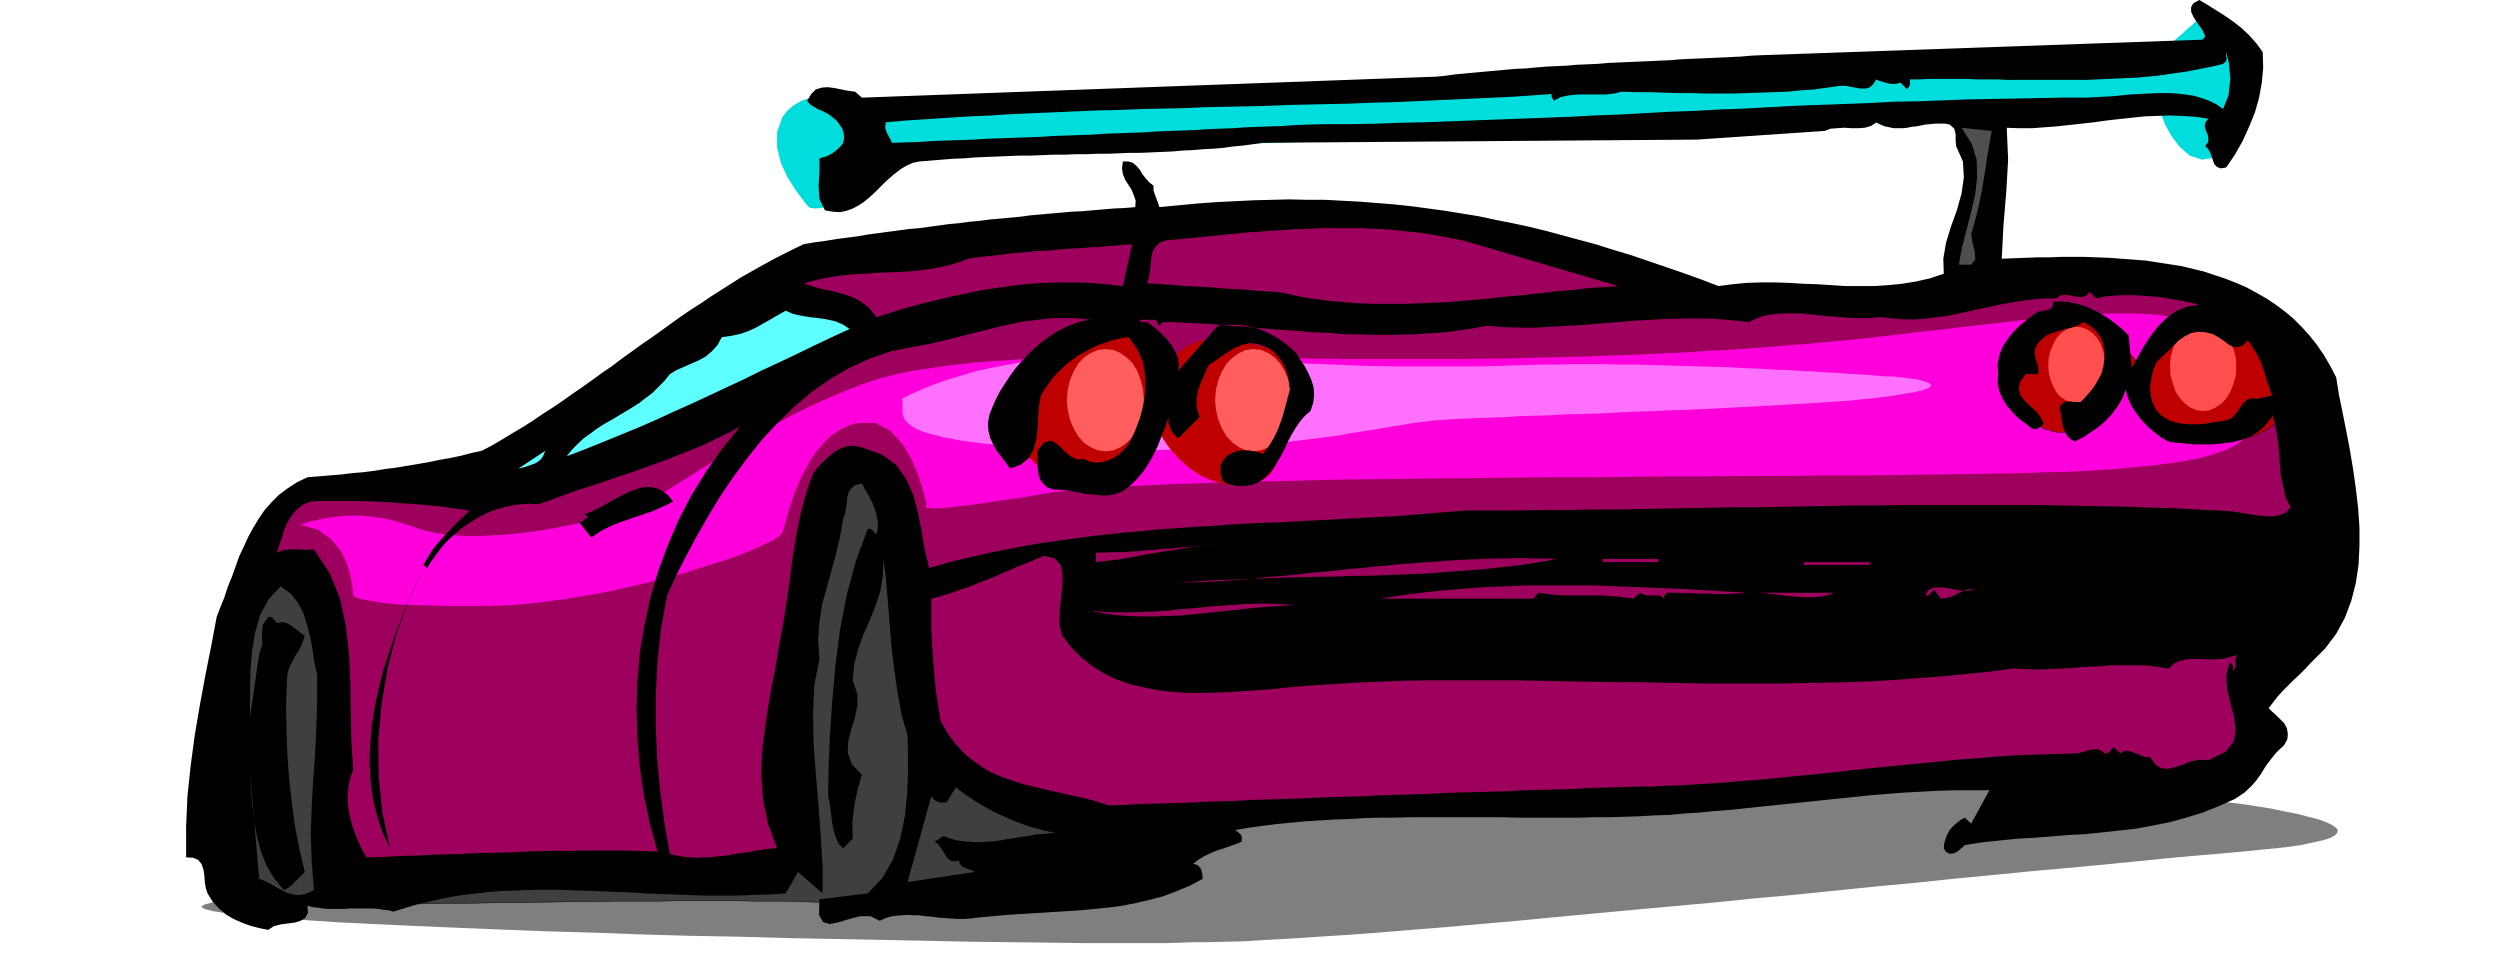 <svg xmlns="http://www.w3.org/2000/svg" fill-rule="evenodd" height="2.088in" preserveAspectRatio="none" stroke-linecap="round" viewBox="0 0 5479 2088" width="5.479in"><style>.pen0{stroke:#000;stroke-width:1;stroke-linejoin:round}.pen1{stroke:none}.brush9{fill:#bf0000}</style><path class="pen1" style="fill:#7f7f7f" d="m512 1971 2-1 7-1 10-3 15-3 19-5 23-5 27-6 31-6 34-8 39-7 43-9 46-9 50-9 54-10 58-10 61-10 65-11 68-10 72-11 76-11 78-10 83-11 85-11 89-10 92-10 95-10 98-9 102-9 104-9 108-8 111-7 113-7 113-6 109-5 105-4 102-4 98-2 95-2 91-2h88l84-1 82 1 78 1 74 1 72 1 69 2 65 2 63 3 60 2 57 3 54 3 51 3 49 2 46 3 43 3 41 2 39 3 36 2 34 2 32 1 29 1 27 1h98l28 1 31 1 32 2 33 2 34 3 35 3 35 3 36 4 34 4 35 5 33 4 32 5 30 5 28 6 26 5 23 6 20 5 17 6 13 6 9 6 5 5v6l-5 6-10 6-15 5-22 5-28 6-35 5-41 4-49 5-55 5-60 5-64 6-69 7-72 7-75 7-78 7-81 8-84 8-85 9-86 8-88 9-88 9-89 8-88 9-88 8-88 8-86 8-85 8-83 8-81 7-78 7-75 6-72 6-68 5-64 4-59 4-55 3-49 3-44 1-38 1h-31l-24 1-36 1h-172l-75-1-83-1-89-1-95-2-99-2-103-2-106-2-107-3-108-2-108-3-107-4-105-3-102-4-98-4-93-4-87-4-80-4-73-5-64-4-55-5-43-5-33-5-19-5-7-5 8-5 23-6 40-5z"/><path class="pen1" style="fill:#3f3f3f" d="m561 1984-34-29-26-40-19-50-11-58-6-65 1-68 6-71 10-71 14-70 17-66 19-61 22-54 23-44 23-34 24-21 23-6 14 1h19l24-1h28l33-2 36-2 39-2 42-2 44-3 47-3 49-4 50-3 51-4 52-4 52-4 52-4 52-5 51-4 50-4 49-4 47-4 45-4 42-3 39-3 36-4 32-2 29-3 24-2 19-2 14-1 9-1h3l1-4 2-11 5-15 8-16 11-15 16-11 20-5 26 4 16 11 17 21 18 31 18 38 19 45 19 49 18 51 18 53 17 53 16 51 14 47 12 42 10 36 8 27 4 18 2 6 655 132-3 2-9 7-13 10-19 13-24 16-27 18-31 19-35 21-37 20-41 20-42 20-44 18-46 15-47 14-47 10-48 7-45 5-38 4-34 3-29 3-25 3-23 2-21 1-21 1-21 1h-46l-28-1-32-1-37-1-43-2-50-2-29-1-31-1h-71l-39-1h-127l-46 1h-93l-48 1h-49l-48 1-49 1h-48l-48 1-46 1h-46l-45 1-43 1h-42l-40 1h-37l-36 1h-89l-24 1-20-1h-29z"/><path class="pen0" fill="none" d="M561 1984h0l-34-29-26-40-19-50-11-58-6-65 1-68 6-71 10-71 14-70 17-66 19-61 22-54 23-44 23-34 24-21 23-6h0l14 1h19l24-1h28l33-2 36-2 39-2 42-2 44-3 47-3 49-4 50-3 51-4 52-4 52-4 52-4 52-5 51-4 50-4 49-4 47-4 45-4 42-3 39-3 36-4 32-2 29-3 24-2 19-2 14-1 9-1h3l1-4 2-11 5-15 8-16 11-15 16-11 20-5 26 4h0l16 11 17 21 18 31 18 38 19 45 19 49 18 51 18 53 17 53 16 51 14 47 12 42 10 36 8 27 4 18 2 6 655 132h0l-3 2-9 7-13 10-19 13-24 16-27 18-31 19-35 21-37 20-41 20-42 20-44 18-46 15-47 14-47 10-48 7h0l-45 5-38 4-34 3-29 3-25 3-23 2-21 1-21 1-21 1h-46l-28-1-32-1-37-1-43-2-50-2h0l-29-1-31-1h-71l-39-1h-127l-46 1h-93l-48 1h-49l-48 1-49 1h-48l-48 1-46 1h-46l-45 1-43 1h-42l-40 1h-37l-36 1h-89l-24 1-20-1h-29"/><path class="pen1" style="fill:#9e005e" d="m467 1839-6-4-5-17-2-31v-41l1-49 4-57 6-61 7-64 9-66 12-64 13-62 15-58 17-51 19-42 20-33 23-20 23-12 23-11 23-8 22-7 21-5 21-3 21-3 21-3 21-1 21-2 21-1 21-2 21-2 22-3 22-5 22-5 22-6 23-6 23-7 23-7 23-9 24-9 25-11 25-12 27-13 27-15 29-17 31-18 32-20 33-23 36-25 37-27 19-14 19-14 18-14 19-14 18-13 18-13 18-13 18-13 19-12 18-13 19-11 19-12 19-11 19-11 20-11 20-11 21-9 21-10 22-9 23-9 23-9 24-8 24-7 26-8 26-6 27-7 29-5 29-6 30-5 32-4 32-4 34-3 34-3 35-3 34-2 34-3 34-3 35-3 33-2 34-3 34-2 33-3 34-2 33-2 32-2 33-2 32-2 33-2 31-1 32-1 31-1 31-1h30l30-1h30l29 1h29l28 1 28 1 28 2 26 1 27 3 26 2 25 3 25 3 25 4 25 4 25 4 25 5 25 6 24 5 25 6 24 7 24 6 24 7 23 6 23 7 23 7 23 7 22 7 21 7 21 7 21 7 20 6 19 7 19 6 18 6 18 6 17 5 16 5 15 4 15 4 14 4 13 3 12 2 11 2 23 3 27 2 30 1 32 1 35 1h37l39-1 41-1 41-2 43-2 43-3 44-4 43-4 44-6 42-5 42-7 42-6 43-5 43-4 43-3 44-2h84l41 2 39 3 38 4 35 6 32 7 30 8 26 9 22 11 19 12 32 31 29 39 26 47 22 52 18 57 15 60 10 62 6 62-1 59-10 56-17 55-21 51-23 47-21 44-19 39-13 34-9 32-9 32-8 31-7 28-6 24-4 19-3 13-1 4-43 63h-6l-18 1-30 1-40 1-49 2-59 1-67 2-74 3-80 2-87 3-92 3-97 3-100 4-102 3-106 3-106 4-107 3-107 4-106 4-105 3-102 4-99 3-95 3-91 4-85 3-79 3-72 3-64 2-56 2-47 3-37 1-26 2-41 2-41-1-40-2-40-5-38-6-37-7-36-9-33-11-31-11-29-12-26-12-23-13-19-13-16-14-12-13-8-13-10-47-8-83-7-105-10-114-16-111-23-94-33-66-45-23-47 20-36 51-26 72-18 87-12 92-7 91-4 79-2 61-1 111 4 117 5 92 2 37-1037-11 1-8 3-21 4-33 5-43 5-50 4-56 3-60 2-62-2-61-4-60-7-55-12-48-17-41-22-30-28-18-35-4-35 10-28 20-22 30-16 37-12 42-8 48-5 50-2 52v52l1 51 1 47 2 43 1 37-1 30-3 21-6 10z"/><path class="pen0" fill="none" d="M467 1839h0l-6-4-5-17-2-31v-41l1-49 4-57 6-61 7-64 9-66 12-64 13-62 15-58 17-51 19-42 20-33 23-20h0l23-12 23-11 23-8 22-7 21-5 21-3 21-3 21-3 21-1 21-2 21-1 21-2 21-2 22-3 22-5 22-5h0l22-6 23-6 23-7 23-7 23-9 24-9 25-11 25-12 27-13 27-15 29-17 31-18 32-20 33-23 36-25 37-27h0l19-14 19-14 18-14 19-14 18-13 18-13 18-13 18-13 19-12 18-13 19-11 19-12 19-11 19-11 20-11 20-11 21-9 21-10 22-9 23-9 23-9 24-8 24-7 26-8 26-6 27-7 29-5 29-6 30-5 32-4 32-4 34-3h0l34-3 35-3 34-2 34-3 34-3 35-3 33-2 34-3 34-2 33-3 34-2 33-2 32-2 33-2 32-2 33-2 31-1 32-1 31-1 31-1h30l30-1h30l29 1h29l28 1 28 1 28 2 26 1 27 3 26 2 25 3h0l25 3 25 4 25 4 25 4 25 5 25 6 24 5 25 6 24 7 24 6 24 7 23 6 23 7 23 7 23 7 22 7 21 7 21 7 21 7 20 6 19 7 19 6 18 6 18 6 17 5 16 5 15 4 15 4 14 4 13 3 12 2 11 2h0l23 3 27 2 30 1 32 1 35 1h37l39-1 41-1 41-2 43-2 43-3 44-4 43-4 44-6 42-5 42-7h0l42-6 43-5 43-4 43-3 44-2h84l41 2 39 3 38 4 35 6 32 7 30 8 26 9 22 11 19 12h0l32 31 29 39 26 47 22 52 18 57 15 60 10 62 6 62h0l-1 59-10 56-17 55-21 51-23 47-21 44-19 39-13 34h0l-9 32-9 32-8 31-7 28-6 24-4 19-3 13-1 4-43 63h0-6l-18 1-30 1-40 1-49 2-59 1-67 2-74 3-80 2-87 3-92 3-97 3-100 4-102 3-106 3-106 4-107 3-107 4-106 4-105 3-102 4-99 3-95 3-91 4-85 3-79 3-72 3-64 2-56 2-47 3-37 1-26 2h0l-41 2-41-1-40-2-40-5-38-6-37-7-36-9-33-11-31-11-29-12-26-12-23-13-19-13-16-14-12-13-8-13h0l-10-47-8-83-7-105-10-114-16-111-23-94-33-66-45-23h0l-47 20-36 51-26 72-18 87-12 92-7 91-4 79-2 61h0l-1 111 4 117 5 92 2 37-1037-11h0l1-8 3-21 4-33 5-43 5-50 4-56 3-60 2-62-2-61-4-60-7-55-12-48-17-41-22-30-28-18-35-4h0l-35 10-28 20-22 30-16 37-12 42-8 48-5 50-2 52v52l1 51 1 47 2 43 1 37-1 30-3 21-6 10"/><path class="pen1" style="fill:#f0d" d="m659 1150 1-1 4-1 6-2 9-3 11-2 12-3 15-3 16-2 17-2 19-1h21l21 2 22 3 23 4 24 7 24 8 27 9 30 6 32 4 36 2 37-1 38-2 40-4 39-5 40-7 39-8 38-9 36-11 34-11 32-12 28-13 25-13 24-15 26-16 28-18 30-19 31-20 33-20 35-20 36-20 36-20 38-19 38-17 39-17 38-15 39-13 39-10 39-8 20-3 20-3 21-3 21-3 22-2 23-3 23-2 24-2 24-1 25-2 25-1 26-1 26-1 27-1 27-1 28-1h86l29-1h60l30 1h62l31 1h32l31 1h32l33 1h32l33 1h33l34 1h259l40-1h40l40-1 41-1 41-1 41-1 42-1 42-2 42-1 43-2 43-2 42-2 43-3 43-2 43-3 43-3 43-4 43-3 42-4 43-4 42-4 42-5 42-5 41-5 40-4 38-5 37-4 36-4 35-4 33-4 32-3 31-3 30-3 28-2 27-2 27-1 25-1h46l22 1 21 1 19 2 19 3 17 3 17 5 15 4 15 6 13 7 13 7 11 8 11 9 10 11 9 11 8 12 7 13 13 27 11 25 9 23 6 22 2 20-2 18-7 17-12 16-17 14-24 13-31 11-38 10-47 8-55 7-63 6-74 5-43 2-49 1-54 2-61 1-65 1-70 1-73 1-78 1h-81l-83 1h-86l-88 1h-89l-90 1-91 1h-90l-91 1-89 1-89 1-86 1-85 1-82 2-79 2-75 1-72 3-67 2-62 3-57 3-52 3-45 4-38 4-32 5-52 9-45 6-37 6-31 4-25 3-20 2-16 1h-11l-8-1h-5l-2-1-1-2v-1l1-1 2-1-2-9-6-23-10-32-15-36-20-34-27-29-32-17h-40l-21 6-19 10-18 12-15 15-14 16-13 18-11 19-10 19-9 19-8 20-6 18-6 18-4 15-4 14-3 11-3 9-6 8-13 9-21 10-26 12-33 13-37 13-42 13-45 14-49 13-50 12-53 12-54 10-55 9-54 7-54 5-52 2h-91l-37-1-33-1-28-1-25-2-20-2-16-3-14-2-11-2-8-2-6-2-4-2-2-1-2-1v-6l-2-16-4-23-8-27-14-28-21-25-28-20-38-11z"/><path class="pen1" style="fill:#ff70ff" d="m1977 874 2-1 6-3 11-6 14-6 18-8 23-9 26-9 30-9 34-10 37-8 42-8 45-7 48-6 52-4 56-2 59 1 30 1 29 1 29 1 27 2 28 1 26 1 27 1 25 2 26 1 25 1 25 1 24 2 25 1 24 1 25 1 24 1 25 1 24 1 25 1 25 1h26l26 1h197l31-1 32-1 33-1 34-1h34l35-1h70l35 1h36l35 1 35 1 35 1 35 1 34 1 33 1 33 2 32 1 31 2 29 1 29 2 27 1 27 2 24 1 23 2 21 1 20 1 18 2 15 1 14 1h11l9 1 7 1h7l4 1 7 1 9 1 9 1 9 2 9 3 7 2 5 3 2 3-1 3-6 4-11 4-16 4-24 4-30 5-19 2-21 3-24 2-27 3-28 2-31 2-32 2-34 2-35 2-37 2-37 2-39 2-39 2-39 2-40 1-39 2-40 1-39 2-38 2-38 1-36 1-36 2-34 1-33 1-31 2-29 1-26 1-25 1-22 1-19 1-16 1-13 1-11 1-13 2-12 1-14 2-14 2-15 3-16 2-17 3-17 3-18 3-19 3-20 3-21 4-21 3-23 3-23 3-25 3-25 3-26 3-28 3-28 2-30 2-30 2-32 2-33 2-34 1-35 1-36 1h-76l-40-1-41-1-78-4-66-4-55-5-47-6-37-7-29-7-23-7-17-8-11-8-8-8-4-8-2-8v-24l-1-7z"/><path class="pen1" style="fill:#5effff" d="m1722 638-17 1-23 6-30 12-34 15-39 19-41 21-43 24-44 25-44 26-42 26-40 25-37 24-33 22-27 19-21 16-14 12-11 11-14 12-14 13-14 14-14 14-12 14-10 13-7 11-2 11 2 8 9 7 15 3 23 1 31-3 40-7 51-11 55-15 53-16 50-18 49-19 46-19 44-20 41-20 39-20 36-20 33-19 31-18 29-16 25-15 23-13 20-11 17-8 14-7 11-8 8-9 6-9 2-9-1-9-4-10-7-10-11-9-13-10-16-9-19-9-21-8-25-8-28-7-31-6z"/><path class="pen0" fill="none" d="M1722 638h0l-17 1-23 6-30 12-34 15-39 19-41 21-43 24-44 25-44 26-42 26-40 25-37 24-33 22-27 19-21 16-14 12h0l-11 11-14 12-14 13-14 14-14 14-12 14-10 13-7 11-2 11 2 8 9 7 15 3 23 1 31-3 40-7 51-11h0l55-15 53-16 50-18 49-19 46-19 44-20 41-20 39-20 36-20 33-19 31-18 29-16 25-15 23-13 20-11 17-8h0l14-7 11-8 8-9 6-9 2-9-1-9-4-10-7-10-11-9-13-10-16-9-19-9-21-8-25-8-28-7-31-6"/><path class="pen1 brush9" d="m2250 995-6-15-6-17-4-18-3-20-1-20 1-21 3-21 5-21 8-20 10-19 13-17 17-16 19-14 23-11 27-8 30-5 30-2h27l23 2 21 4 17 5 14 5 12 7 10 7 8 7 6 7 4 7 3 6 2 5 1 4 1 3v1-1l2-3 2-4 3-5 4-5 5-7 7-6 9-7 9-6 12-5 13-5 15-3 17-2 19 1 21 2 24 5 43 11 32 11 23 11 15 14 7 17v22l-6 27-11 33-11 36-8 33-7 29-7 25-12 20-17 14-26 9-36 2-21-2-19-5-18-6-17-8-15-10-14-10-12-11-11-11-10-11-8-10-7-10-6-9-4-7-3-6-2-4-1-1-1 6-4 15-8 22-13 23-18 24-25 19-32 11-41 1-40-8-33-10-25-11-20-11-13-11-9-9-5-6-1-2z"/><path class="pen1" d="m2423 765 17 2 16 7 14 10 13 13 10 17 7 19 5 21 2 23-2 22-5 21-7 19-10 17-13 14-14 10-16 7-17 2-17-2-16-7-15-10-12-14-10-17-8-19-5-21-2-22 2-23 5-21 8-19 10-17 12-13 15-10 16-7 17-2zm324 0 17 2 16 7 14 10 12 13 10 17 8 19 4 21 2 23-2 22-4 21-8 19-10 17-12 14-14 10-16 7-17 2-17-2-15-7-14-10-13-14-10-17-8-19-5-21-2-22 2-23 5-21 8-19 10-17 13-13 14-10 15-7 17-2z" style="fill:#ff5e5e"/><path class="pen1 brush9" d="m4401 812-6-22 2-23 10-23 17-21 21-18 26-14 29-8 30-2 28 3 23 6 17 7 14 9 10 11 9 11 8 10 8 11 9 11 10 13 11 13 11 10 11 8 10 1 9-5 7-14 6-20 7-19 9-17 12-15 17-11 22-8 28-3 35 3 19 3 18 3 17 4 16 4 14 4 14 5 12 5 12 6 10 7 9 8 8 9 7 10 5 11 5 12 4 14 2 15 1 16-1 15-3 15-5 14-6 14-8 13-10 12-12 11-13 10-14 9-16 7-16 6-19 5-19 3-20 2h-21l-21-2-19-4-19-7-17-8-15-9-14-10-13-11-12-11-10-11-9-11-7-10-6-9-5-7-3-6-2-4-1-1-43-10-2 5-5 14-9 19-13 21-17 21-21 18-27 11-31 2-30-8-23-14-17-18-13-21-9-21-7-21-5-19-5-14z"/><path class="pen0" fill="none" d="M4401 812h0l-6-22 2-23 10-23 17-21 21-18 26-14 29-8 30-2h0l28 3 23 6 17 7 14 9 10 11 9 11 8 10 8 11h0l9 11 10 13 11 13 11 10 11 8 10 1 9-5 7-14h0l6-20 7-19 9-17 12-15 17-11 22-8 28-3 35 3h0l19 3 18 3 17 4 16 4 14 4 14 5 12 5 12 6 10 7 9 8 8 9 7 10 5 11 5 12 4 14 2 15h0l1 16-1 15-3 15-5 14-6 14-8 13-10 12-12 11-13 10-14 9-16 7-16 6-19 5-19 3-20 2h-21 0l-21-2-19-4-19-7-17-8-15-9-14-10-13-11-12-11-10-11-9-11-7-10-6-9-5-7-3-6-2-4-1-1-43-10h0l-2 5-5 14-9 19-13 21-17 21-21 18-27 11-31 2h0l-30-8-23-14-17-18-13-21-9-21-7-21-5-19-5-14"/><path class="pen1" d="m4551 716 13 2 12 5 11 8 9 10 8 13 5 14 4 15 1 17-1 17-4 16-5 14-8 13-9 10-11 7-12 5-13 2-12-2-12-5-11-7-9-10-7-13-6-14-4-16-1-17 1-17 4-15 6-14 7-13 9-10 11-8 12-5 12-2zm277-10 15 2 13 6 13 9 11 12 8 14 7 16 5 19 1 19-1 20-5 18-7 17-8 14-11 12-13 9-13 6-15 2-14-2-14-6-12-9-11-12-9-14-6-17-5-18-1-20 1-19 5-19 6-16 9-14 11-12 12-9 14-6 14-2z" style="fill:#ff4f4f"/><path class="pen1" style="fill:#0dd" d="m1774 455-5-5-11-14-16-22-17-27-14-31-8-33v-34l12-33 11-14 13-11 15-9 16-6 17-4 17-3h34l17 1 15 3 14 2 12 3 11 3 7 2 5 1 2 1h8l24-1 37-2 52-2 63-2 75-3 85-4 95-4 103-4 110-4 116-5 121-5 126-5 129-5 130-5 132-6 132-5 131-6 129-5 126-5 122-5 116-6 111-4 103-5 96-4 86-4 76-4 65-3 52-3 39-2 25-2 10-1 8-6 11-9 13-11 13-12 13-11 10-10 7-7 3-2 2 2 5 6 8 10 10 12 11 16 12 17 12 20 12 21 10 23 8 23 7 23 3 24-1 23-5 23-10 21-16 20-35 25-31 5-27-9-22-19-18-24-13-23-7-18-3-7-2779 90-1 2-4 4-6 6-9 9-10 10-11 11-13 12-14 11-14 12-15 11-16 10-15 8-15 6-14 4-14 1-12-2z"/><path class="pen1" style="fill:#4f4f4f" d="m4280 256 3 5 6 13 9 21 10 25 7 29 5 31-1 30-8 29-12 30-11 33-10 35-10 34-8 30-6 25-4 16-1 6 98-10 1-6 2-17 4-24 5-30 5-32 5-31 5-29 5-24 6-55 3-72 1-61v-26l-109 25z"/><path class="pen1" d="m5066 1451-13 14-13 13-13 12-12 12-12 12-11 12-10 13-10 13 7 7 9 8 9 9 9 9 6 11 2 12-1 12-7 13-17 16-13 16-11 15-9 15-10 14-12 14-15 14-21 14-36 16-35 14-36 11-36 10-36 7-37 7-36 4-37 4-37 4-38 2-37 3-38 3-38 2-38 4-38 4-39 6-5 5-6 5-6 5-7 3-6 1-6-1-6-4-4-7 1-11 3-10 4-10 5-9 7-8 8-7 9-7 9-5 14 13 40-73h-74l-37 1-38 2-37 2-38 3-38 3-38 4-39 4-38 4-39 4-38 4-38 4-39 4-38 4-38 3-31 3-32 2-32 3-32 1-33 2-32 1-33 1h-34l-33 1h-135l-34-1h-202l-34 1h-33l-33 1-33 2-32 1-32 2-32 2-32 3-31 3-31 4-30 4-30 5 7 5 6 6 2 6-1 9-13 5-14 5-14 5-13 4-14 6-13 6-13 8-12 9 10 3 7 8 3 10 1 12-28 15-29 12-29 11-30 8-30 7-30 6-30 4-31 3-31 3-32 2-32 2-32 2-32 2-32 2-33 3-33 3-14 2-15 1h-14l-14-1-14-1-15-1-14-2-13-1-14-2h-13l-14-1-12 1-13 1-12 2-12 4-11 5-20-10h-23l-23 6-23 7-20 4-15-4-9-16 1-34 106-13 32-34 23-40 16-46 10-48 5-48 2-48v-44l-1-38-13-46-9-49-7-49-6-50-4-49-4-50-4-48-6-46-1 38-6 35-11 32-12 30-14 31-11 31-9 34-3 36 10 28v28l-6 27-8 26-6 25-1 24 9 25 22 23-10 34-7 36-4 36 1 34-21 21-10-10-6-13-5-16-3-16-2-16-2-16-2-15-3-12 1-63 3-70 5-75 7-78 10-78 15-78 20-74 26-70h6l4 3 4 5 5 4 3-14v-15l-3-14-4-14-6-14-7-14-8-13-7-13-14 3-9 7-6 9-3 11-1 12-2 13-2 12-4 10-7 40-9 38-10 37-10 36-10 36-6 38-3 39 3 43-11 56-3 61 1 67 5 68 6 70 5 68 4 65v59l-54-47-27 47-29 2-29 1-28 1-29 1h-56l-28-1-28-1-27-1-27-1-28-1-27-2-27-1-26-1-27-1-27-1-26-1-27-1h-52l-26 1-26 1-26 1-26 2-26 3-26 3-26 4-26 5-26 6-26 6-26 8-26 8-10-3-11-1-11-2-12-1h-50l-13 1h-37l-12-1-11-2-11-1-10-3 1 16-6 11-10 6-13 4-16 2-15 2-15 4-12 8-20-4-19-5-19-7-18-8-17-10-15-13-14-15-11-18-4-12-2-13-1-14-2-13-4-12-7-9-11-5-16-1v-68l3-67 7-66 9-67 11-65 12-65 13-65 12-64 8-21 9-22 7-22 9-22 8-22 8-23 10-21 10-22 11-20 12-20 13-19 15-17 17-17 19-14 20-13 23-11 25-2 24-2 25-2 24-3 24-2 24-3 24-4 24-3 24-4 24-4 23-4 24-5 23-4 24-5 23-6 23-5 23-12 22-13 23-14 22-13 22-14 22-15 22-14 22-15 21-15 22-15 21-15 22-16 22-15 21-16 21-15 22-16 22-15 21-15 22-16 21-15 22-15 22-14 22-15 22-14 22-14 22-14 23-13 23-13 22-12 23-12 24-12 23-11 24-4 23-3 24-4 23-3 23-3 23-4 23-3 22-3 23-3 22-3 23-2 22-3 22-3 22-3 22-2 22-3 22-2 23-3 22-2 22-2 22-2 22-3 23-2 22-2 23-2 23-2 22-1 23-2 23-2 24-2 23-1 24-2 1-14-4-12-5-12-7-11-7-11-5-12-2-13 2-15h12l10 3 8 7 7 8 6 10 7 9 8 9 9 7v10l4 12 5 13 4 12 42-4 42-4 41-3 41-2 40-2 40-1 39-1 39 1h39l38 2 38 2 38 3 37 3 38 4 37 5 37 5 37 6 37 6 37 8 36 7 37 8 37 9 37 10 37 10 37 10 38 12 37 11 38 13 38 13 38 13 39 14 39 15 31-4 31-3 31-1h31l31 1 31 2 31 1 31 2 31 2h62l31-2 30-3 31-5 31-7 30-10-1-33 6-35 11-36 13-36 10-36 5-35-2-35-15-34-1-13v-13l-3-12-10-9-11-2h-21l-10 1-11 1-10 2-10 2-10 1-10 2-10 1h-20l-9-2-10-2-10-4-9-5-11 8-14 4-14 1h-15l-16-1-15 1-15 1-13 5-280 19-951 7-21 3-22 3-22 2-21 3-23 2-22 1-22 2-23 1-23 2-23 1-23 1-23 1h-24l-23 1-24 1h-24l-24 1h-24l-24 1h-24l-24 1-25 1h-24l-25 1-24 1-25 1-24 1-25 2-25 1-25 2-24 2-25 2-14 3-13 6-12 7-12 9-12 10-11 10-11 11-11 11-12 11-12 10-12 8-13 7-14 5-14 3-16-1-17-3-12-25-2-29 2-31v-29l7-2 7-2 7-3 7-4 7-5 6-5 6-6 5-7 2-11-1-10-3-10-6-9-6-8-8-7-9-7-9-5-6-3-5-2-5-2-5-3-5-3-5-3-4-4-4-5 9-15 10-10 13-4 13-1 15 2 15 3 15 3 15 2 15 13 1258-46 21-2 21-3 22-2 21-2 22-2 22-2 22-2 22-2 23-1 22-2 23-2 22-1 23-1 22-2 23-1 23-1 23-2 22-1 23-1 23-1 23-1 22-1 23-1 23-2 22-1 23-1 22-1 22-1 22-1 22-1 22-2 22-1 967-34 6-7-4-10-7-11-8-11-7-11-5-11V16l5-9 13-7 17 10 19 12 19 12 19 13 18 14 17 16 16 18 14 19 1 34-3 33-6 33-9 32-13 32-14 31-17 30-19 28-12 2-8-3-6-6-3-8-3-9-3-9-5-8-6-6 6-8 1-7-1-8-3-7-3-8-1-7 2-8 6-7-28-4-29-2-28-1-28 1-27 1-28 3-28 3-27 3-28 4-27 3-27 3-28 3-27 2-27 2h-28l-27-1 3 70-4 69-6 72-4 76 25-1 26-1 26-1h26l26-1h54l26 1 27 1 26 2 27 2 26 2 26 4 26 4 26 4 25 6 25 6 24 8 24 8 23 9 23 10 22 12 21 12 21 14 20 15 19 16 18 18 17 19 16 20 15 22 14 24 13 25 6 38 8 39 8 40 8 42 7 42 6 42 5 43 3 42v42l-2 41-6 40-10 39-14 37-19 35-24 32-30 30zm-201-332 20 1 22 3 23 4 23 3 21 2 19-2 16-6 11-12-11-23-6-26-5-26-2-28-2-27-3-26-5-26-7-23v7l-9 12-10 11-11 9-13 8-13 6-15 5-15 4-16 2-16 2-16 1h-32l-16-1-16-2-14-1-14-2-16-9-16-12-15-13-14-15-12-16-10-16-7-17-4-16-8 20-11 18-12 16-13 14-15 13-17 12-17 11-19 10-11-7-7-8-5-10-3-9-2-11-1-10-2-10-3-9 4-7 5-4 5-3h13l7 1h13l8-8 7-8 6-7 5-6 5-7 4-7 5-9 5-9 5-18 2-17v-17l-3-16-6-14-10-13-12-11-15-8-12 7-14 5-13 3-14 4-13 4-13 5-11 8-10 11-5 9-2 9 1 9 2 9 3 8 2 9 1 7-2 7h-27l-12 18-3 15 4 13 9 12 12 12 13 11 10 13 7 14-5 6-6 4-6 3-9-2-14-11-15-11-13-13-12-14-10-16-7-16-4-18 1-20-1-22 4-20 7-18 11-17 12-15 15-15 16-13 16-12 6-4 7-2 7-1 6-1 6-2 5-3 3-5v-9h23l11 1 11 2 11 3 11 3 11 4 10 5 11 5 10 6 10 6 10 7 9 7 10 8 9 8 9 9 7 71 13-23 13-23 15-23 16-21 19-19 21-15 24-10 27-4-12-3-13-3-14-3-14-2-15-3-14-2-16-2-15-1-15-1-15-1h-29l-14 1-14 1-13 2-13 3-14-14-8 8-8 3h-9l-10-2-10-2-10-1-10 2-9 6h-25l-24 2-24 3-24 4-23 4-23 5-24 5-23 5-23 5-23 5-24 3-24 3-24 2h-26l-25-2-27-3-19 2h-38l-20-1-19-2-20-1-19-2-19-2-19-2h-36l-17 1-16 2-16 3-15 6-14 7-36-4-37-3-36-1h-36l-36 1-36 2-35 2-36 3-36 3-35 3-36 2-35 2-36 2h-36l-35-1-36-3-23 4-22 4-23 3-23 3-23 2-23 1-23 2h-23l-22 1h-46l-23-1h-23l-23-1-23-2-22-1-23-1-23-2-22-2-22-1-23-2-22-2-22-2-22-2-21-1-22-2-21-2-21-1-21-1-21-1-21-1h-20l-7 8-3-3-2-4-2-3 1-3h-39l4 4 4 1h10l15 11 14 12 14 14 11 15 9 15 5 14 2 14-2 12 87-99 13-2h36l11 2 11 2 10 2 11 4 10 4 10 5 10 5 10 6 10 7 10 7 9 8 10 9 9 14 10 15 8 15 7 16 5 16 1 17-2 17-6 18-12 10-11 13-9 13-9 15-8 15-7 16-8 15-8 14-9 14-10 12-11 11-12 8-14 6-16 2h-18l-21-5-9-7-4-10-1-11v-12l7-13 9-9 11-6 13-4 14-1 13 1 14 3 12 4 12-16 10-16 9-18 7-18 6-18 5-18 5-19 5-18-2-14-2-14-4-14-6-13-7-12-9-10-10-10-13-7-18-6-17-2-17 4-15 6-15 9-15 10-14 10-14 9-6 13-6 14-6 13-5 15-3 14-1 15 2 15 5 15-47 47-10-10-7-11-4-12v-14l-7 21-8 20-8 21-9 19-11 20-12 18-15 18-17 16-9 7-9 5-10 3-10 3-10 1h-11l-10-1-11-1-11-1-11-2-11-2-10-2-11-2-11-1-11-1h-10l-13-5-9-8-7-10-3-11-2-13v-38l13-17 12-5 12 3 11 9 12 12 12 10 14 7 15-1 14 6 14 2 13-1 13-4 13-6 12-8 10-10 10-12 13-27 11-29 8-30 4-31v-31l-5-31-12-28-19-27-15 2-14 3-14 4-14 5-14 5-14 7-13 7-13 7-12 9-12 9-11 10-11 11-10 11-9 12-9 13-8 13-4 23-2 24-1 25-3 24-6 22-10 19-17 14-24 9-9-12-10-13-10-13-8-14-7-15-4-17-1-17 4-19 7-17 7-16 9-17 11-17 11-17 12-16 14-16 14-15 15-14 15-13 17-12 17-11 17-9 18-7 18-6 18-3-25-3-25-1h-25l-24 2-24 3-24 3-24 5-24 5-24 6-24 6-24 6-24 6-24 6-24 6-24 5-24 4-49 10-47 16-44 20-43 25-41 29-38 32-37 36-34 37-32 40-31 42-29 43-26 43-25 44-23 43-22 43-19 42-13 71-8 72-4 73v72l3 71 7 71 9 69 12 68 15 3 15 3 15 1 14 1 15-1h15l14-2 15-1 14-2 15-3 15-2 14-2 15-3 15-2 14-2 15-1-20-53-11-55-4-57 3-58 8-58 9-57 11-56 9-54 9-47 7-47 7-48 6-47 8-48 9-46 12-45 15-44 10-13 11-12 13-12 13-11 14-8 15-5 16-1 16 4 43 15 32 23 22 31 16 36 10 39 8 41 7 41 9 38 35-10 35-9 35-8 36-8 36-7 36-7 36-6 36-5 36-5 37-5 36-4 37-4 37-3 37-4 37-2 37-3 38-2 37-3 37-2 38-2 37-1 37-2 38-2 37-2 38-2 37-2 37-2 38-2 37-3 37-3 37-3 37-3h108l54-1h54l53-1h54l53-1 53-1 53-1 53-1 52-1h53l52-1 52-1 52-1 52-1h52l51-1h305l50 1 51 1 49 1 50 1 50 2 49 1 49 3 49 2zm81-245 33-7-5-15-5-16-5-16-5-15-6-16-8-15-9-14-10-14-11 11-11 4-10-1-10-5-10-8-12-8-13-7-16-4-16-1-15 3-14 7-13 9-12 12-12 12-13 12-12 12-7 17-4 18-3 18 1 17 4 17 7 15 12 14 17 11 16 5 16 3 15 1h16l15-1 16-3 15-2 17-3 11-4 8-8 7-9 6-9 6-8 7-7 10-3 12 1zm-52 597 6-10-1-13 2-11 11-4-40 11-17 1h-17l-16-1h-15l-15 1-14 3-13 6-12 11-21-3-22-3-21-1h-63l-21 2-21 1-21 1-21 2-22 1-21 1-21 1h-22l-22-1-22-1-51 7-51 5-52 5-51 4-52 4-52 3-52 2-52 1-52 1-52 1h-156l-52-1-52-1-52-1h-51l-52-1-51-1-52-1-51-1h-202l-50 1-50 2-49 2-49 3-49 3-48 4-48 5-30 2-30 2-31 2-31 1-32 1-31-1-31-2-31-4-30-6-29-7-28-10-27-13-26-16-24-19-22-22-20-26-6-24v-27l3-28 3-28 1-26-4-21-13-15-24-6-15 6-15 7-15 6-16 6-15 7-15 6-15 7-15 6-16 6-15 6-15 6-16 5-16 6-16 5-16 5-16 4v69l4 67 6 66 10 65 15 27 17 23 18 20 20 17 21 15 21 12 23 10 24 8 24 8 25 6 26 6 26 6 27 6 27 6 27 7 27 9 36-1 35-2 36-1 35-1 35-1 35-2 35-1 35-1 35-2 35-1 35-1 35-1 35-2 34-1 35-1 35-1 35-2 35-1 34-1 35-1 35-2 35-1 35-1 35-1 36-1 35-2 35-1 36-1 35-1 36-2 36-1 36-1 33-1h33l33-2 32-1 32-2 32-2 32-2 31-3 31-2 31-3 31-3 30-3 31-3 30-3 30-3 31-4 30-3 30-3 30-3 31-3 30-3 31-3 30-3 31-3 31-2 31-3 31-2 32-2 32-1 32-1 32-1 33-1 7-2 8-2 8-3 8-1 8-1 8 1 6 3 5 5h7l5-4 4-5 4-5 15 14 8-5 8-1 7 2 8 3 8 3 9 4 8 2h9l12 17 13 8 15 1 17-4 17-6 18-7 18-3 18 1 37-18 18-22 5-26-4-29-8-30-7-31-2-30 8-29 4 4 3 5v11zm-22-1232 12-30 4-36-3-34-6-25v8l1 7-2 6-6 5-20 5-20 4-20 4-21 4-21 3-21 3-21 3-22 2-21 2-22 1-22 1-22 1-22 1-22 1h-177l-22-1h-43l-22-1h-84l-21 1h-20v11l-2 5-5 5-14-14-6 2-6 1h-7l-7-1-7-2-7-2-7-2-6-3-7 11-8 7-9 2h-11l-11-2-11-2-11-2h-11l-28 4-29 4-29 2-30 3-29 1-30 1-30 1-30 1h-61l-31-1h-30l-31-1-30-1h-31l-30-1-16 4-18 2h-62l-20 2-18 4-15 8-1-3-2-3-2-4 1-5-42 3-43 3-43 2-44 2-44 2-44 2-45 2-44 2-45 1-46 2-45 1-46 1-46 1-46 2-46 1-47 1-46 1-47 2-47 1-46 1-47 2-47 1-47 2-46 2-47 2-47 2-46 3-47 2-46 3-46 3-46 3-46 4-1 13 4 11 6 11 5 10 30-1 30-1 30-2 29-1 30-1 29-1 30-2 29-1 29-1 29-1 29-1 29-2 29-1 28-1 29-1 29-2 28-1 28-1 29-1 28-2 28-1 28-1 28-1 28-2 27-1 28-1 27-2 28-1 27-1 28-1 27-2 27-1 50-1h51l51-1 52-2 52-1 53-2 52-2 53-2 54-2 53-2 54-2 54-3 54-2 55-3 54-3 55-2 54-3 55-2 54-3 55-3 54-2 55-2 54-2 54-3 54-1 54-2 53-2 53-1 53-1 53-1 52-1h52l18-1 19-1 20-1 20-2 20-2 20-1 20-1 21-1h20l19 1 19 2 19 3 17 5 17 6 16 8 14 10zm-373 1486-101 7 101-7zM4320 513l8-27 7-28 6-28 5-28 5-29 4-29 5-28 5-29-66-7 22 35 11 35 1 38-4 37-9 39-10 39-10 39-7 38h27l9-11-1-18-5-19-3-19zm-67 799 12-1 11-3 9-4 9-5 8-4 9-3 8-1 8 1-16 3-17-1-16-3-15-3-14-1-12 1-11 5-7 12h7l5-4 4-5 4-4 14 20zm-155-80h-145v6h145v-6zm-244 67 10 1 10 1 11 1 11 1 11 2 11 1 11 1 12 1 11 1h22l10-1 10-1 9-2 9-3 8-3h-166zm-200 0h21l11 1h21l11 1h34l11 1h22l10-1h11l11-1 10-1-27-2-26-1-26-2-26-1-26-2-26-1-25-1-25-1-26-1-25-1-25-1-25-1-25-1h-148l-24 1-25 1-24 1-25 1-24 2-25 2-24 2-25 2-25 3-24 3-25 3-25 4-25 4h334l12-13 14 2 13 2 13 1 12 1h87l13 1 13 1 14 1 14 2 15 2 14-13 8 4 9 2h25l6 2 4 4 1 8v-11l2-5 5-4zm-20-74h-121v7h121v-7zm-832-585 24 5 23 5 24 4 23 3 23 3 24 2 23 2 23 1 23 1h69l24-1 23-1 23-1 23-1 23-2 23-2 23-2 23-2 23-3 23-2 24-2 23-3 23-2 24-3 23-2 23-2 24-3 24-2 23-1 24-2-341-100-21-4-20-4-21-4-20-3-21-3-20-2-21-2-20-2-20-1-21-1-20-1h-81l-20 1-20 1h-21l-20 2-20 1-20 1-20 2-21 1-20 2-20 2-21 2-20 2-20 2-21 2-20 2-20 2-21 2-14 5-9 9-6 11-3 13-1 15-2 14-2 14-4 13 17 1 18 1 18 1 18 2 18 1 19 1 19 1 18 1 19 2 18 1 19 1 18 1 18 2 17 1 17 1 17 1zm-227 638 26-2 26-2 26-2 26-1 26-1 26-1 27-1 26-1 26-1 26-1h27l26-1h27l26-1 26-1h27l26-1 26-1 27-1 26-1 26-1 26-2 27-2 26-2 26-2 26-2 26-3 26-3 26-3 26-4 25-4 26-5-27-1h-26l-27-1-27 1h-27l-26 1-27 1-27 1-27 2-27 2-27 2-27 2-27 2-27 3-26 2-27 3-27 2-26 3-26 3-27 2-26 3-26 3-26 2-25 2-26 3-25 2-25 2-25 2-25 1-25 1-24 1-24 1zm-186 60 27 6 28 4 28 2 29 1h29l29-1 29-1 30-3 29-3 29-3 29-3 28-3 28-3 27-2 27-2 25-1-29-2-29-1h-28l-28 1-28 2-28 2-27 2-28 3-27 2-28 3-28 2-28 1-28 1h-28l-29-1-30-3zm13-106 16-2 17-2 17-2 18-3 17-3 18-4 19-3 18-3 19-3 19-3 19-3 19-3 20-2 19-1 20-1 19-1-19 1-18 1-19 1-18 1-19 2-18 1-18 2-19 1-18 2-18 1-19 2-18 1-18 1h-18l-19 1h-18v21zm153 53-119 14 119-14zm-94-658 20-92-24 2-23 2-23 2-23 1-23 2-22 1-23 2-22 2-22 1-22 2-22 2-22 2-22 3-22 2-22 3-22 3-21 8-21 6-22 5-22 4-23 3-23 2-23 1-23 1-24 1-23 2-24 1-23 2-22 3-23 4-22 5-21 6 20 7 22 6 21 4 22 6 21 7 19 10 18 14 16 20 32-10 32-10 33-9 33-8 33-8 34-7 33-7 34-5 35-5 34-4 34-2 35-1h34l35 1 34 3 35 4zm-393 1205 15 6 16 4 15 2 15 1 16 1 15-1 16-1 15-2 16-3 15-2 16-3 15-2 16-3 15-1 16-2h15l-14-3-14-3-14-4-14-4-15-5-14-5-14-6-14-6-14-6-14-7-14-8-14-8-13-8-13-9-13-9-12-10-20 33-5 1h-10l-4-2-4-1-4-3-4-4-3-4-52 188 147-22-5-3-5-2-6-2-5-2-5-2-4-4-3-4-1-6-11 2-8-2-6-5-5-7-5-8-5-8-6-8-8-5 20-13zm-826-832 39-15 40-16 39-16 39-16 39-17 39-18 38-17 39-18 38-18 39-18 38-19 39-18 38-18 39-19 38-18 39-18-15-10-17-7-18-4-19-3-19-2-18-3-18-4-16-7-18 10-17 10-16 9-16 9-16 7-17 6-19 4-21 3-10 18-12 13-13 11-16 9-16 7-16 7-16 7-15 9-12 15-14 14-13 13-15 11-14 11-16 10-15 9-15 9-15 9-16 9-14 9-15 11-14 10-13 12-13 13-12 15zm199 866-17-62-13-62-9-62-5-63-2-62 2-62 5-61 10-60 13-60 17-59 21-57 24-56 28-54 32-52 36-51 39-48-26 14-27 13-27 13-27 11-28 11-27 11-28 10-28 10-28 10-28 9-28 10-28 9-28 9-28 10-27 10-28 10-19-1-19 1-18 2-18 4-18 5-17 6-16 8-16 9-16 10-14 10-14 12-14 13-13 14-11 15-12 16-10 16-8-7 9-16 10-16 12-15 13-15 14-14 14-15 15-14 14-14-21-3-21-3-21-3-21-2-22-2-21-2-22-1-22-2-21-1-22-1-22-1h-90l-22 1-17 7-14 11-11 13-9 15-7 16-5 17-6 17-5 16 10-4 9-2 10-1h21l10 1h11l10-1 34 51 23 56 13 60 7 63 3 64 1 64 1 63 4 61-8 25-4 25v25l4 24 6 25 9 24 10 23 12 22 37-1 38-2 39-1 40-2 40-1 41-2 41-1 41-1 41-2 41-1h41l41-1h80l39 1 38 1zm34-767-10-13-12-9-11-6-12-3-12-1-13 2-13 4-13 5-13 6-13 7-13 7-12 7-13 7-12 6-11 5-11 3 8 7-5 3-5 5-5 3h-5l27 34 10-7 11-7 11-6 11-5 11-5 11-4 12-4 11-4 12-4 12-4 11-4 12-4 11-5 11-5 11-5 11-6zm-339-72 9-2 10-3 8-3 9-3 7-4 7-6 5-8 4-10-59 39zm-281 832-17-78-8-79-1-79 7-79 13-78 20-77 27-73 32-71-16 34-16 36-15 37-15 38-13 39-13 40-10 40-9 41-6 40-4 41-1 40 2 39 5 39 9 38 12 37 17 35zm-167 92-5-65-2-60 2-57 3-55 4-55 3-56 2-60v-65l-6-26-4-28-5-27-7-27-8-26-12-23-16-20-22-16-26 28-19 35-11 39-7 41-3 41-1 39v64l20-139 7-20-1-23 2-21 12-17h6l5 4 4 5 4 5 8-2h8l8 3 8 5 7 5 8 6 7 6 7 4-4 13-5 12-7 12-7 11-6 12-6 12-3 13-1 14-2 55 1 56 2 54 4 54 6 52 7 51 10 50 11 47-6 6-6 6-5 5-6 6-5 5-6 5-6 4-6 3-21-26-17-28-12-31-9-33-6-34-4-35-3-36-2-35 20 233 15 6 15 8 14 8 13 7 15 5 14 2 16-3 18-8z" style="fill:#000"/></svg>
